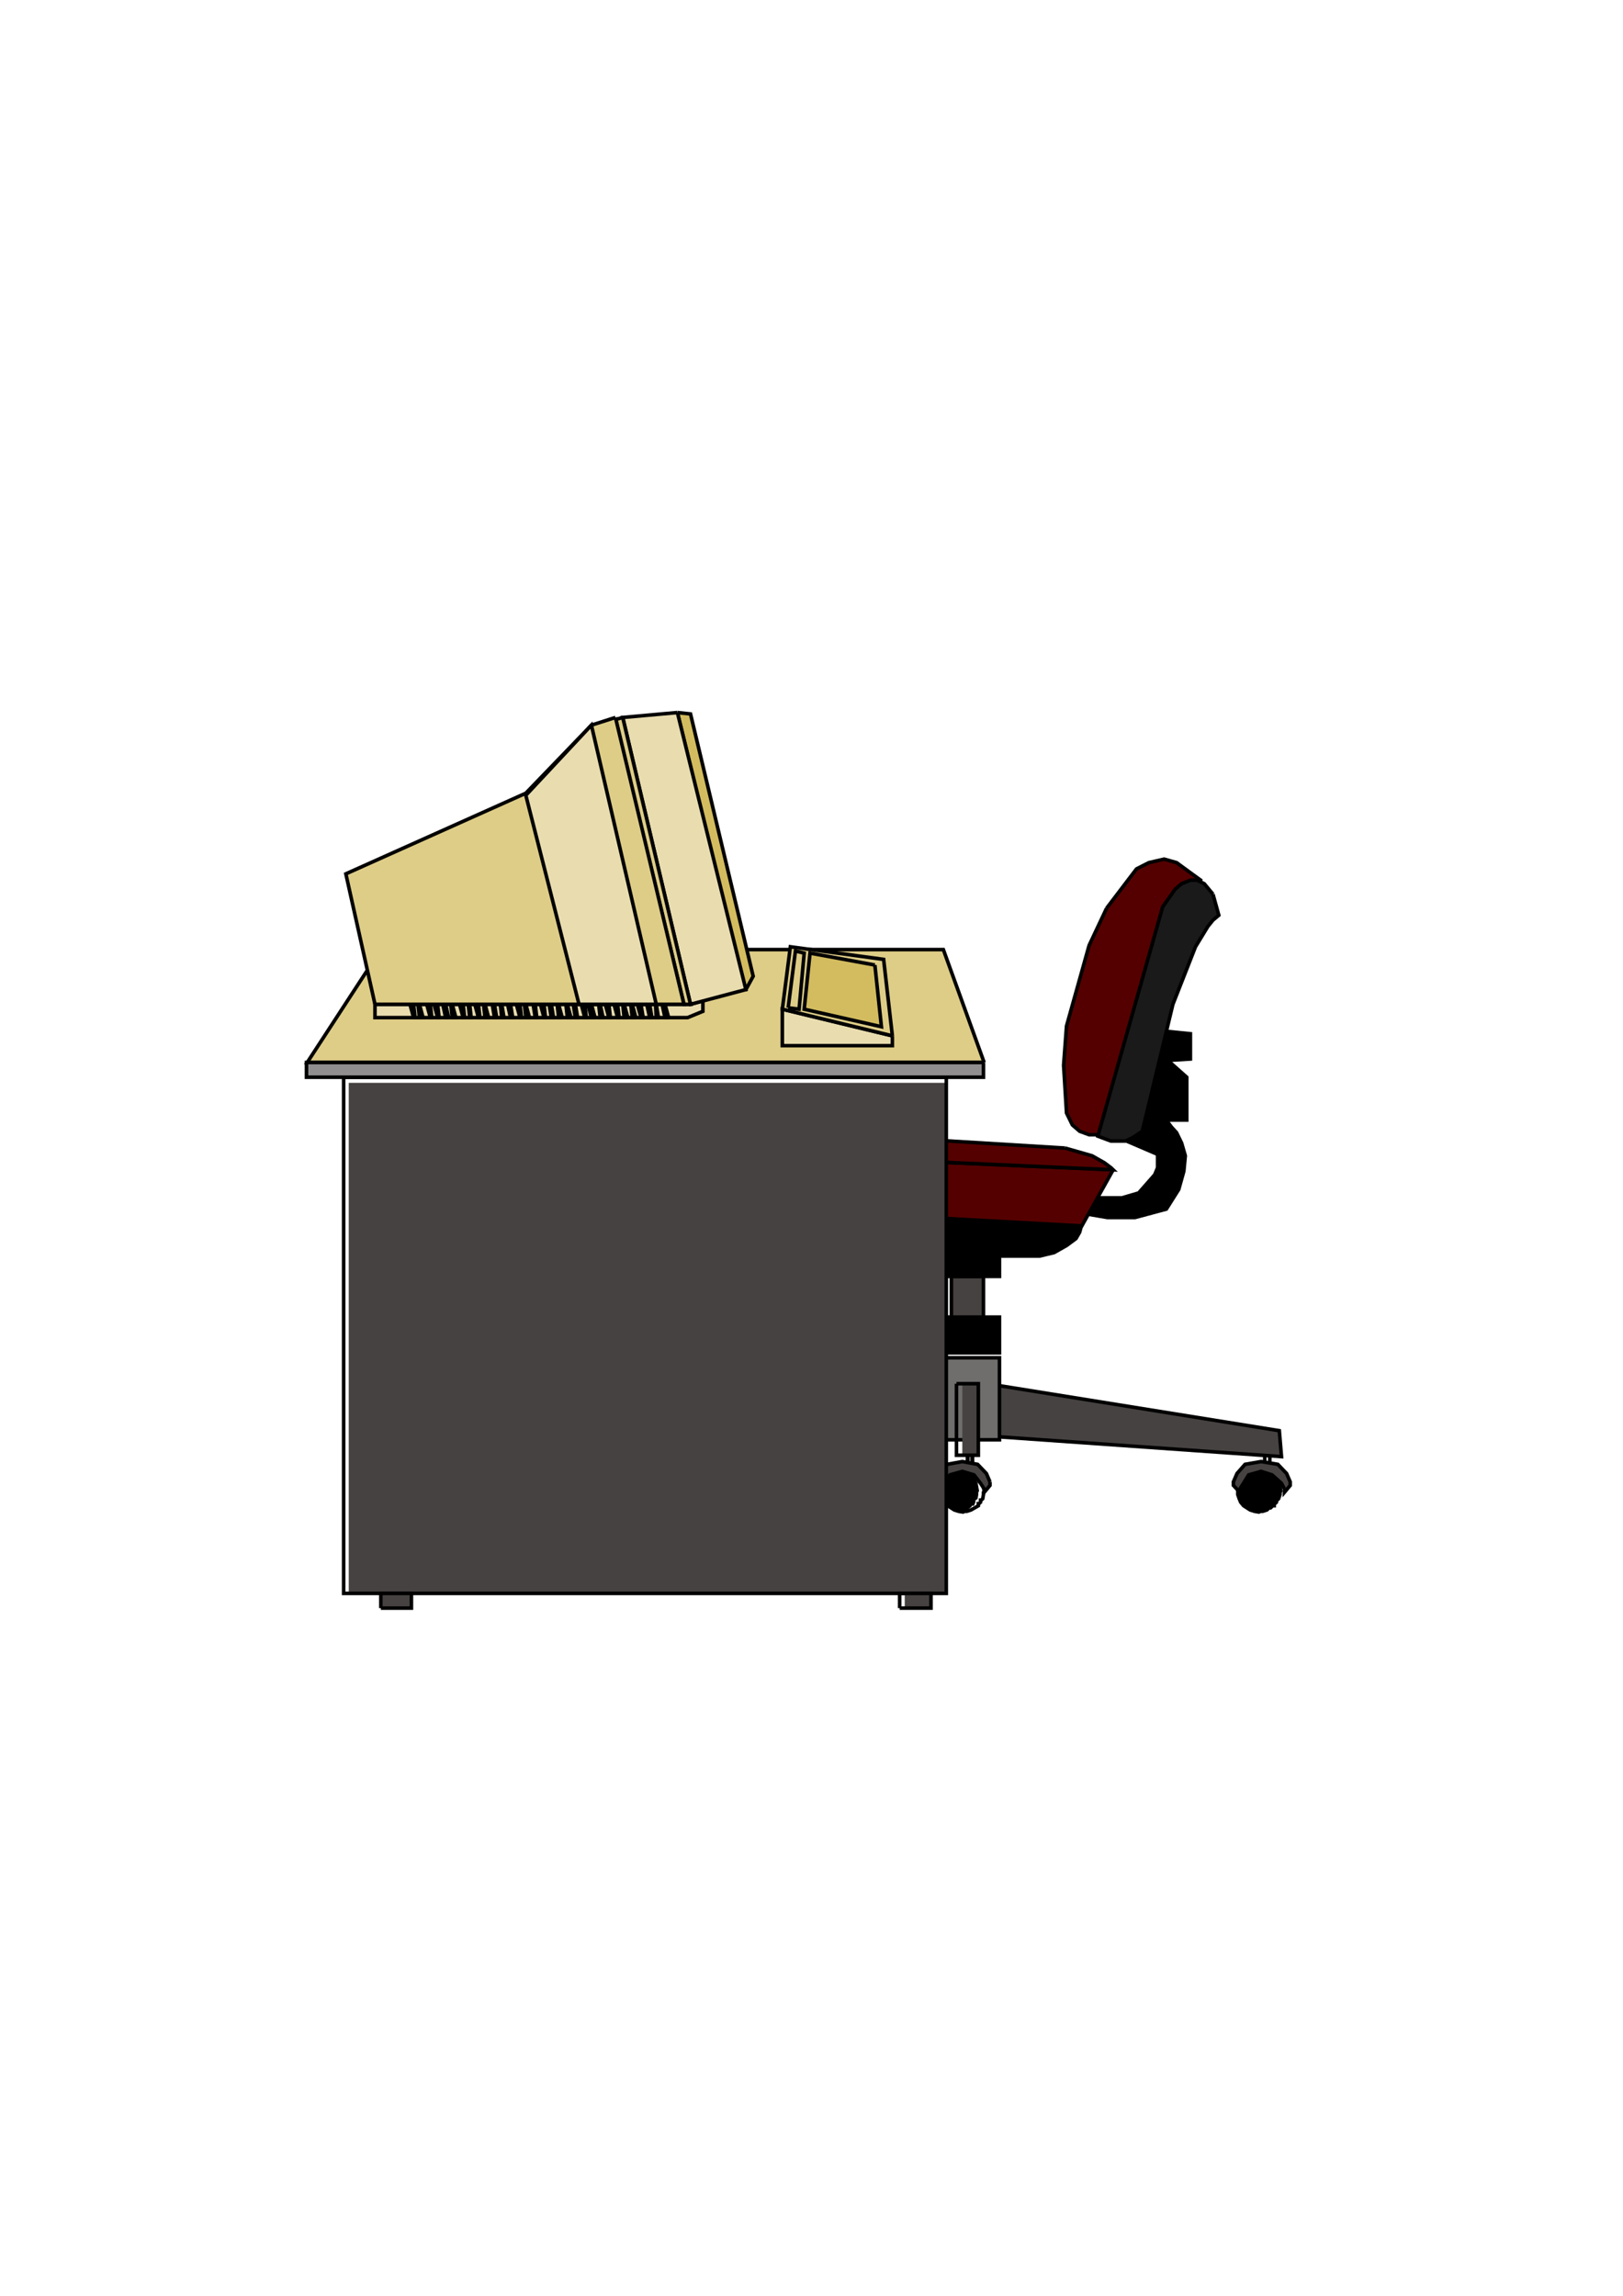 <svg xmlns="http://www.w3.org/2000/svg" viewBox="0 0 744.09 1052.4"><path d="M451.21 487.03l-18.709-51.757h-257.91l-33.743 51.757h310.37z" fill-rule="evenodd" fill="#decd87"/><path d="M451.21 487.03H140.84l33.743-51.757h257.91l18.709 51.757" stroke="#000" stroke-width="1.639" fill="none"/><path d="M544.09 493.78l-8.686-7.715 10.357-.643v-11.573l-15.702-1.608-15.034 50.15 15.702 6.75v6.108l-1.337 3.215-7.35 8.358-7.684 2.25h-13.698l-2.338-.643-3.341 7.073h1.002l2.339.964 9.354 1.608h12.695l14.366-3.858 5.68-9.001 2.338-8.358.668-7.073-1.67-5.786-2.339-4.822-2.338-2.572-1.67-2.25-.669-.965h9.355v-19.61z" fill-rule="evenodd" fill="#464241"/><path d="M535.4 486.07l10.357-.643v-11.573l-15.702-1.607-15.034 50.149 15.702 6.75v6.108l-1.336 3.215-7.35 8.358-7.684 2.25h-13.698l-2.339-.642-3.34 7.072h1.001l2.34.965 9.353 1.607h12.695l14.366-3.858 5.68-9 2.339-8.36.668-7.071-1.67-5.787-2.34-4.822-2.338-2.572-1.67-2.25-.668-.965h9.354v-19.61l-8.686-7.715" stroke="#000" stroke-width="1.639"/><path d="M587.18 683.45l-.334-1.929-.668-1.929-2.005-2.893-1.67-1.286-1.67-.643-2.005-.643h-1.67l-4.01.643-3.006 1.93-2.005 2.892-.668 3.858v1.607l.668 1.93.668 1.607 1.337 1.607 3.007 1.929 2.004.643 2.005.321.668-.321h1.002l2.005-.643.668-.643v-.322h1.002l.668-.643v-.321h1.002v-.964h.335l.668-.643V687.629h.334l.668-.643.668-1.929v-.964l.334-.643z" fill-rule="evenodd"/><path d="M584.18 676.7l-1.67-1.286-1.67-.643-2.005-.643h-1.67l-4.01.643-3.006 1.929-2.005 2.893-.668 3.858v1.607l.668 1.929.668 1.607 1.337 1.608 3.006 1.929 2.005.643 2.004.321.669-.321h1.002l2.004-.643.669-.643v-.322h1.002l.668-.643v-.321h1.002V689.237h.334l.668-.643v-.964h.335l.668-.643.668-1.929v-.964l.334-.643-.334-1.929-.668-1.929-2.005-2.893M579.83 662.23v9.323h2.339v-9.323h-2.339" stroke="#000" stroke-width="1.639" fill="none"/><path d="M588.85 682.48v1.607l2.673-3.214v-1.608l-1.67-3.857-4.01-4.18-7.684-1.285-7.35 1.286-3.675 4.179-1.67 3.857v1.608l3.007 3.214v-1.607l4.009-6.43 5.68-1.607 5.01 1.608 4.344 3.857 1.336 2.572z" fill-rule="evenodd" fill="#464241"/><path d="M588.85 682.48l-1.336-2.572-4.344-3.857-5.01-1.608-5.68 1.608-4.01 6.429v1.607l-3.006-3.214v-1.608l1.67-3.857 3.675-4.18 7.35-1.285 7.684 1.286 4.01 4.179 1.67 3.857v1.608l-2.673 3.214v-1.607" stroke="#000" stroke-width="1.639" fill="none"/><path d="M448.87 683.45l-.668-3.858-1.67-2.893-1.671-1.286-1.336-.643-3.341-.643-3.341.643-2.673 1.93-2.004 2.892-.334 3.858.334 3.536.668 1.608 1.336 1.607 2.673 1.929 1.336.643 2.005.321 1.336-.321 2.005-.643 1.336-.965.668-.643v-.321h1.002l.669-1.607V687.629h.334l.668-.643.334-1.929v-.964l.334-.643z" fill-rule="evenodd"/><path d="M448.54 676.7l-3.34-1.929-2.005-.643h-1.67l-4.01.643-3.007 1.929-2.004 2.893-.668 3.858v1.607l.668 1.929.668 1.607 1.336 1.608 3.007 1.929 2.005.643 2.004.321.668-.321h1.003l2.004-.643 3.341-1.93v-.964h.334l.668-.643v-.964h.334l.669-.643.334-1.929v-.964l.334-.643-.668-3.858-2.005-2.893" stroke="#000" stroke-width="1.639" fill="none"/><path d="M445.86 662.23h-2.339v9.323h2.339v-9.323z" fill-rule="evenodd" fill="#706e6d"/><path d="M443.53 662.23v9.323h2.339v-9.323h-2.339" stroke="#000" stroke-width="1.639" fill="none"/><path d="M453.88 679.27l-1.67-3.858-4.01-4.179-7.015-1.286-7.016 1.286-4.009 4.18-1.67 3.857v1.607l2.672 3.215v-1.607l4.343-6.43 5.68-1.607 5.345 1.607 3.007 3.858 1.67 2.572v1.607l2.673-3.215v-1.607z" fill-rule="evenodd" fill="#464241"/><path d="M453.88 679.27v1.607l-2.673 3.215v-1.607l-1.67-2.572-3.007-3.858-5.345-1.607-5.68 1.607-4.343 6.43v1.607l-2.673-3.215v-1.607l1.67-3.858 4.01-4.179 7.016-1.286 7.015 1.286 4.01 4.18 1.67 3.857" stroke="#000" stroke-width="1.639" fill="none"/><path d="M310.23 683.45l-.334-1.929-.668-1.929-2.005-2.893-1.67-1.286-1.337-.643-2.004-.643h-1.67l-4.01.643-3.006 1.93-2.005 2.892-.668 3.858v1.607l.668 1.93.668 1.607 1.337 1.607 3.007 1.929 2.004.643 2.005.321.668-.321h1.002l2.005-.643 1.336-.965.668-.643v-.321h1.002v-.964h.334l.669-.643V687.629h.334l.668-.643.668-1.929v-.964l.334-.643z" fill-rule="evenodd"/><path d="M307.22 676.7l-1.67-1.286-1.337-.643-2.004-.643h-1.67l-4.01.643-3.006 1.929-2.005 2.893-.668 3.858v1.607l.668 1.929.668 1.607 1.336 1.608 3.007 1.929 2.005.643 2.004.321.668-.321h1.003l2.004-.643 1.337-.965.668-.643v-.321h1.002V689.237h.334l.668-.643v-.964h.334l.669-.643.668-1.929v-.964l.334-.643-.334-1.929-.668-1.929-2.005-2.893" stroke="#000" stroke-width="1.639" fill="none"/><path d="M305.21 662.23h-2.339v9.323h2.339v-9.323z" fill-rule="evenodd" fill="#706e6d"/><path d="M302.88 662.23v9.323h2.339v-9.323h-2.339" stroke="#000" stroke-width="1.639" fill="none"/><path d="M312.23 682.48v1.607l2.005-3.214v-1.608l-1.67-3.857-4.344-4.18-7.35-1.285-7.016 1.286-4.009 4.179-1.67 3.857v1.608l3.34 3.214v-1.607l4.01-6.43 5.345-1.607 5.68 1.608 4.009 3.857 1.67 2.572z" fill-rule="evenodd" fill="#464241"/><path d="M312.23 682.48l-1.67-2.572-4.01-3.857-5.679-1.608-5.345 1.608-4.01 6.429v1.607l-3.34-3.214v-1.608l1.67-3.857 4.01-4.18 7.015-1.285 7.35 1.286 4.343 4.179 1.67 3.857v1.608l-2.004 3.214v-1.607" stroke="#000" stroke-width="1.639" fill="none"/><path d="M436.18 585.08v20.896h14.7V585.08h-14.7z" fill-rule="evenodd" fill="#464241"/><path d="M436.18 605.97h14.7v-20.896h-14.7v20.896" stroke="#000" stroke-width="1.639" fill="none"/><path d="M395.08 570.93v11.573h36.75V570.93h-36.75z" fill-rule="evenodd" fill="#464241"/><path d="M395.08 582.51h36.75v-11.573h-36.75v11.573" stroke="#000" stroke-width="1.639" fill="none"/><path d="M429.49 566.11v18.967h28.731V566.11H429.49z" fill-rule="evenodd"/><path d="M429.49 585.08h28.731v-18.967H429.49v18.967" stroke="#000" stroke-width="1.639" fill="none"/><path d="M385.39 566.11v18.967h9.688V566.11h-9.688z" fill-rule="evenodd"/><path d="M385.39 585.08h9.688v-18.967h-9.688v18.967" stroke="#000" stroke-width="1.639" fill="none"/><path d="M380.38 573.18v7.072h5.011v-7.072h-5.011z" fill-rule="evenodd" fill="#464241"/><path d="M380.38 580.26h5.011v-9.323h-5.011v9.323" stroke="#000" stroke-width="1.639" fill="none"/><path d="M380.38 587.33v-23.467h-7.35v23.467h7.35z" fill-rule="evenodd"/><path d="M380.38 563.86h-7.35v23.467h7.35V563.86" stroke="#000" stroke-width="1.639" fill="none"/><path d="M454.55 634.59v23.789l132.97 9.323-1.002-11.894-131.96-21.217z" fill-rule="evenodd" fill="#464241"/><path d="M454.55 658.37l132.97 9.323-1.002-11.894-131.96-21.217v23.789" stroke="#000" stroke-width="1.639" fill="none"/><path d="M435.51 658.05v-25.075l-132.97 21.86-.668 12.216 133.63-9.001z" fill-rule="evenodd" fill="#464241"/><path d="M435.51 658.05l-133.63 9.001.668-12.216 132.97-21.86v25.075" stroke="#000" stroke-width="1.639" fill="none"/><path d="M429.49 622.37v37.612h28.731V622.37H429.49z" fill-rule="evenodd" fill="#706e6d"/><path d="M429.49 659.98h28.731v-37.612H429.49v37.612" stroke="#000" stroke-width="1.639" fill="none"/><path d="M441.19 575.76h35.413l6.682-1.607 5.68-3.215 4.342-3.215 1.67-2.893 1.671-6.108v-2.25l-107.58-8.037v2.25l1.002 4.822 1.337 3.215 3.34 3.215 4.344 2.893 7.684 2.893 17.038 4.822 17.373 3.215z" fill-rule="evenodd"/><path d="M441.19 575.76l-17.373-3.215-17.038-4.822-7.684-2.893-4.343-2.893-3.341-3.215-1.336-3.215-1.003-4.822v-2.25l107.58 8.037v2.25l-1.67 6.108-1.67 2.893-4.343 3.215-5.68 3.215-6.682 1.607h-35.413" stroke="#000" stroke-width="1.639" fill="none"/><path d="M495.98 561.93l14.366-25.718-188.76-8.358-1.67 5.786v4.822l1.67 8.359 2.339 4.5 1.336 1.286 170.72 9.323z" fill-rule="evenodd" fill="#500"/><path d="M510.34 536.22l-188.76-8.358-1.67 5.786v4.822l1.67 8.359 2.339 4.5 1.336 1.286 170.72 9.323 14.366-25.718" stroke="#000" stroke-width="1.639" fill="none"/><path d="M500.65 529.79l-12.361-3.536-148-9.001-3.675-.643h-4.009l-4.009.643-3.675 3.536-2.673 4.822-.668 2.25 188.76 8.358-1.002-.964-3.007-2.25-5.68-3.215z" fill-rule="evenodd" fill="#908e8e"/><path d="M488.29 526.25l-148-9.001-3.675-.643h-4.009l-4.009.643-3.675 3.536-2.673 4.822-.668 2.25 188.76 8.359-1.002-.965-3.007-2.25-5.68-3.215-12.36-3.536" stroke="#000" stroke-width="1.639" fill="#500"/><path d="M429.49 603.72v16.395h28.731V603.72H429.49z" fill-rule="evenodd"/><path d="M429.49 620.12h28.731v-16.395H429.49v16.395" stroke="#000" stroke-width="1.639" fill="none"/><path d="M448.54 634.26h-7.35v32.79h7.35v-32.79z" fill-rule="evenodd" fill="#464241"/><path d="M438.51 634.26v32.79h10.023v-32.79H438.51" stroke="#000" stroke-width="1.639" fill="none"/><path d="M521.03 398.3l-13.698 18.002-8.018 17.038-10.357 36.969-1.336 18.002 1.336 21.86 2.673 5.465 3.34 2.893 4.344 1.608h7.015l4.678-2.572 1.67-.322.668-.643 37.084-113.16-11.025-8.036-5.68-1.608-7.015 1.608-5.68 2.893z" fill-rule="evenodd" fill="#500"/><path d="M507.34 416.31l-8.018 17.038-10.357 36.969-1.336 18.002 1.336 21.86 2.673 5.465 3.34 2.893 4.344 1.608h7.015l4.678-2.572 1.67-.322.668-.643 37.084-113.16-11.025-8.036-5.68-1.608-7.015 1.608-5.68 2.893-13.698 18.002" stroke="#000" stroke-width="1.639" fill="none"/><path d="M558.79 419.52l-2.673-9.644-4.009-4.822-3.34-1.608h-3.007l-4.01 1.608-3.006 2.572-5.68 8.036-29.734 105.12 1.67.643 4.344 1.608h6.681l3.341-1.608 4.344-2.893 14.032-58.186 10.357-26.36 5.679-9.323 2.339-2.894 2.672-2.25z" fill-rule="evenodd" fill="#908e8e"/><path d="M556.11 409.88l-4.009-4.822-3.34-1.607h-3.008l-4.009 1.607-3.007 2.572-5.679 8.037-29.734 105.12 1.67.642 4.343 1.608h6.682l3.341-1.608 4.343-2.893 14.032-58.186 10.357-26.36 5.68-9.323 2.338-2.894 2.673-2.25-2.673-9.644" stroke="#000" stroke-width="1.639" fill="#1a1a1a"/><path d="M433.84 730.38V496.35H159.89v234.03h273.95z" fill-rule="evenodd" fill="#464241"/><path d="M433.84 493.78H157.55v236.6h276.29v-236.6" stroke="#000" stroke-width="1.639" fill="none"/><path d="M174.59 730.38v6.75h14.032v-6.75H174.59z" fill-rule="evenodd" fill="#464241"/><path d="M174.59 737.13h14.032v-6.75H174.59v6.75" stroke="#000" stroke-width="1.639" fill="none"/><path d="M414.79 730.38v6.75h12.027v-6.75H414.79z" fill-rule="evenodd" fill="#464241"/><path d="M412.46 737.13h14.366v-6.75H412.46v6.75" stroke="#000" stroke-width="1.639" fill="none"/><path d="M450.88 493.78v-6.75H140.51v6.75h310.37z" fill-rule="evenodd" fill="#908e8e"/><path d="M450.88 487.03H140.51v6.75h310.37v-6.75" stroke="#000" stroke-width="1.639" fill="none"/><path d="M409.12 479.32v-4.5l-50.447-12.217v16.716h50.447z" fill-rule="evenodd" fill="#e9ddaf"/><path d="M409.12 474.81l-50.447-12.216v16.716h50.447v-4.5" stroke="#000" stroke-width="1.639" fill="none"/><path d="M409.12 474.81l-4.009-35.04-42.763-5.787-3.675 28.611 50.447 12.216z" fill-rule="evenodd" fill="#d7d7d7"/><path d="M409.12 474.81l-50.447-12.216 3.675-28.611 42.763 5.787 4.009 35.04" stroke="#000" stroke-width="1.639" fill="#decd87"/><path d="M404.1 470.64l-3.007-28.289-29.734-5.465-2.672 25.718 35.413 8.037z" fill-rule="evenodd" fill="#d3bc5f"/><path d="M401.1 442.35l-29.734-5.465-2.673 25.718 35.413 8.037-3.006-28.29" stroke="#000" stroke-width="1.639" fill="none"/><path d="M364.68 435.92l-3.34 26.039 5.01.643 2.339-25.718-4.009-.964z" fill-rule="evenodd" fill="#a8a6a6"/><path d="M361.34 461.96l5.011.643 2.339-25.718-4.01-.964-3.34 26.039" stroke="#000" stroke-width="1.639" fill="#decd87"/><path d="M322.25 458.74l-5.68 1.607H171.91v6.108h143.32l7.016-2.893v-4.822z" fill-rule="evenodd" fill="#706e6d"/><path d="M316.57 460.35H171.91v6.108h143.32l7.016-2.893v-4.822l-5.68 1.607" stroke="#000" stroke-width="1.639" fill="#e9ddaf"/><path d="M304.88 466.46h1.67l-1.67-6.108h-1.336l1.336 6.108z" fill-rule="evenodd" fill="#464241"/><path d="M306.55 466.46l-1.67-6.108h-1.337l1.337 6.108h1.67" stroke="#000" stroke-width="1.639" fill="none"/><path d="M301.87 466.46l-1.002-6.108h-.334l.334 6.108h1.002z" fill-rule="evenodd" fill="#464241"/><path d="M300.87 460.35h-.334l.334 6.108h1.002l-1.002-6.108" stroke="#000" stroke-width="1.639" fill="none"/><path d="M298.87 466.46l-1.002-6.108h-1.337l1.337 6.108h1.002z" fill-rule="evenodd" fill="#464241"/><path d="M297.86 460.35h-1.336l1.336 6.108h1.002l-1.002-6.108" stroke="#000" stroke-width="1.639" fill="none"/><path d="M294.86 466.46l-1.002-6.108h-1.67l1.67 6.108h1.002z" fill-rule="evenodd" fill="#464241"/><path d="M293.86 460.35h-1.67l1.67 6.108h1.002l-1.002-6.108" stroke="#000" stroke-width="1.639" fill="none"/><path d="M289.85 466.46h1.67l-1.67-6.108h-.668l.668 6.108z" fill-rule="evenodd" fill="#464241"/><path d="M291.52 466.46l-1.67-6.108h-.669l.669 6.108h1.67" stroke="#000" stroke-width="1.639" fill="none"/><path d="M286.17 466.46h1.67l-1.67-6.108h-.668l.668 6.108z" fill-rule="evenodd" fill="#464241"/><path d="M287.84 466.46l-1.67-6.108h-.669l.669 6.108h1.67" stroke="#000" stroke-width="1.639" fill="none"/><path d="M283.83 466.46l-.668-6.108h-1.67l1.67 6.108h.668z" fill-rule="evenodd" fill="#464241"/><path d="M283.16 460.35h-1.67l1.67 6.108h.668l-.668-6.108" stroke="#000" stroke-width="1.639" fill="none"/><path d="M279.82 466.46l-.668-6.108h-1.67l1.67 6.108h.668z" fill-rule="evenodd" fill="#464241"/><path d="M279.16 460.35h-1.67l1.67 6.108h.668l-.668-6.108" stroke="#000" stroke-width="1.639" fill="none"/><path d="M276.48 466.46l-1.336-6.108h-.669l.669 6.108h1.336z" fill-rule="evenodd" fill="#464241"/><path d="M275.15 460.35h-.668l.668 6.108h1.336l-1.336-6.108" stroke="#000" stroke-width="1.639" fill="none"/><path d="M271.14 466.46h1.67l-1.67-6.108h-1.67l1.67 6.108z" fill-rule="evenodd" fill="#464241"/><path d="M272.81 466.46l-1.67-6.108h-1.67l1.67 6.108h1.67" stroke="#000" stroke-width="1.639" fill="none"/><path d="M268.8 466.46l-.668-6.108h-1.67l1.67 6.108h.668z" fill-rule="evenodd" fill="#464241"/><path d="M268.13 460.35h-1.67l1.67 6.108h.668l-.668-6.108" stroke="#000" stroke-width="1.639" fill="none"/><path d="M264.79 466.46l-1.002-6.108h-1.003l1.003 6.108h1.002z" fill-rule="evenodd" fill="#464241"/><path d="M263.79 460.35h-1.002l1.002 6.108h1.002l-1.002-6.108" stroke="#000" stroke-width="1.639" fill="none"/><path d="M261.78 466.46l-1.67-6.108h-.669l.669 6.108h1.67z" fill-rule="evenodd" fill="#464241"/><path d="M260.11 460.35h-.668l.668 6.108h1.67l-1.67-6.108" stroke="#000" stroke-width="1.639" fill="none"/><path d="M256.1 466.46h1.67l-1.67-6.108h-.668l.668 6.108z" fill-rule="evenodd" fill="#464241"/><path d="M257.77 466.46l-1.67-6.108h-.669l.669 6.108h1.67" stroke="#000" stroke-width="1.639" fill="none"/><path d="M253.76 466.46l-1.002-6.108h-1.003l1.003 6.108h1.002z" fill-rule="evenodd" fill="#464241"/><path d="M252.76 460.35h-1.002l1.002 6.108h1.002l-1.002-6.108" stroke="#000" stroke-width="1.639" fill="none"/><path d="M250.09 466.46l-.668-6.108h-1.67l1.67 6.108h.668z" fill-rule="evenodd" fill="#464241"/><path d="M249.42 460.35h-1.67l1.67 6.108h.668l-.668-6.108" stroke="#000" stroke-width="1.639" fill="none"/><path d="M246.08 466.46l-.668-6.108h-1.002l1.002 6.108h.668z" fill-rule="evenodd" fill="#464241"/><path d="M245.41 460.35h-1.002l1.002 6.108h.668l-.668-6.108" stroke="#000" stroke-width="1.639" fill="none"/><path d="M241.07 460.35h-.668l.668 6.108h1.67l-1.67-6.108z" fill-rule="evenodd" fill="#464241"/><path d="M240.4 460.35l.668 6.108h1.67l-1.67-6.108h-.668" stroke="#000" stroke-width="1.639" fill="none"/><path d="M239.06 466.46l-.668-6.108h-1.67l1.67 6.108h.668z" fill-rule="evenodd" fill="#464241"/><path d="M238.4 460.35h-1.67l1.67 6.108h.668l-.668-6.108" stroke="#000" stroke-width="1.639" fill="none"/><path d="M235.06 466.46l-1.002-6.108h-1.337l1.337 6.108h1.002z" fill-rule="evenodd" fill="#464241"/><path d="M234.05 460.35h-1.336l1.336 6.108h1.002l-1.002-6.108" stroke="#000" stroke-width="1.639" fill="none"/><path d="M231.05 466.46l-1.002-6.108h-.668l.668 6.108h1.002z" fill-rule="evenodd" fill="#464241"/><path d="M230.04 460.35h-.668l.668 6.108h1.002l-1.002-6.108" stroke="#000" stroke-width="1.639" fill="none"/><path d="M227.71 466.46l-1.002-6.108h-1.003l1.003 6.108h1.002z" fill-rule="evenodd" fill="#464241"/><path d="M226.7 460.35h-1.002l1.002 6.108h1.002l-1.002-6.108" stroke="#000" stroke-width="1.639" fill="none"/><path d="M224.03 466.46l-1.67-6.108h-.669l.669 6.108h1.67z" fill-rule="evenodd" fill="#464241"/><path d="M222.36 460.35h-.668l.668 6.108h1.67l-1.67-6.108" stroke="#000" stroke-width="1.639" fill="none"/><path d="M220.02 466.46l-.668-6.108h-1.67l1.67 6.108h.668z" fill-rule="evenodd" fill="#464241"/><path d="M219.35 460.35h-1.67l1.67 6.108h.668l-.668-6.108" stroke="#000" stroke-width="1.639" fill="none"/><path d="M216.01 466.46l-.668-6.108h-.668l.668 6.108h.668z" fill-rule="evenodd" fill="#464241"/><path d="M215.34 460.35h-.668l.668 6.108h.668l-.668-6.108" stroke="#000" stroke-width="1.639" fill="none"/><path d="M213.01 466.46l-.668-6.108h-1.67l1.67 6.108h.668z" fill-rule="evenodd" fill="#464241"/><path d="M212.34 460.35h-1.67l1.67 6.108h.668l-.668-6.108" stroke="#000" stroke-width="1.639" fill="none"/><path d="M209 466.46l-1.67-6.108h-.669l.669 6.108H209z" fill-rule="evenodd" fill="#464241"/><path d="M207.33 460.35h-.668l.668 6.108H209l-1.67-6.108" stroke="#000" stroke-width="1.639" fill="none"/><path d="M204.32 466.46h1.336l-1.336-6.108h-1.336l1.336 6.108z" fill-rule="evenodd" fill="#464241"/><path d="M205.66 466.46l-1.336-6.108h-1.337l1.337 6.108h1.336" stroke="#000" stroke-width="1.639" fill="none"/><path d="M201.31 466.46l-.668-6.108h-1.67l1.67 6.108h.668z" fill-rule="evenodd" fill="#464241"/><path d="M200.64 460.35h-1.67l1.67 6.108h.668l-.668-6.108" stroke="#000" stroke-width="1.639" fill="none"/><path d="M197.97 466.46l-.668-6.108h-1.67l1.67 6.108h.668z" fill-rule="evenodd" fill="#464241"/><path d="M197.3 460.35h-1.67l1.67 6.108h.668l-.668-6.108" stroke="#000" stroke-width="1.639" fill="none"/><path d="M193.96 466.46l-1.67-6.108h-.669l.669 6.108h1.67z" fill-rule="evenodd" fill="#464241"/><path d="M192.29 460.35h-.668l.668 6.108h1.67l-1.67-6.108" stroke="#000" stroke-width="1.639" fill="none"/><path d="M190.29 466.46l-.668-6.108h-1.67l1.67 6.108h.668z" fill-rule="evenodd" fill="#464241"/><path d="M189.62 460.35h-1.67l1.67 6.108h.668l-.668-6.108" stroke="#000" stroke-width="1.639" fill="none"/><path d="M316.57 327.26l-6.014-.643 30.736 126.98h.669l3.34-6.108-28.73-120.23z" fill-rule="evenodd" fill="#706e6d"/><path d="M310.56 326.62l30.736 126.98h.668l3.341-6.108-28.73-120.23-6.015-.643" stroke="#000" stroke-width="1.639" fill="#d3bc5f"/><path d="M310.56 326.62l-25.057 2.25 31.07 131.48 25.391-6.75-31.404-126.98z" fill-rule="evenodd" fill="#e9ddaf"/><path d="M310.56 326.62l31.404 126.98-25.391 6.75-31.07-131.48 25.057-2.25" stroke="#000" stroke-width="1.639" fill="none"/><path d="M285.5 328.87l-3.34.964 31.403 130.52h3.007l-31.07-131.48z" fill-rule="evenodd" fill="#706e6d"/><path d="M285.5 328.87l31.07 131.48h-3.007L282.16 329.83l3.341-.964" stroke="#000" stroke-width="1.639" fill="#decd87"/><path d="M282.16 328.87l-11.025 3.536-30.068 31.183-82.519 36.97 13.363 59.792h141.65l-31.404-131.48z" fill-rule="evenodd" fill="#e9ddaf"/><path d="M282.16 328.87l31.404 131.48h-141.65l-13.363-59.793 82.519-36.969 30.068-31.183 11.025-3.536" stroke="#000" stroke-width="1.639" fill="#decd87"/><path d="M265.46 460.35h35.413L271.139 332.4l-30.068 32.147 24.388 95.798z" fill-rule="evenodd" fill="#e9ddaf"/><path d="M300.87 460.35L271.136 332.4l-30.068 32.147 24.388 95.798h35.413" stroke="#000" stroke-width="1.639" fill="none"/></svg>